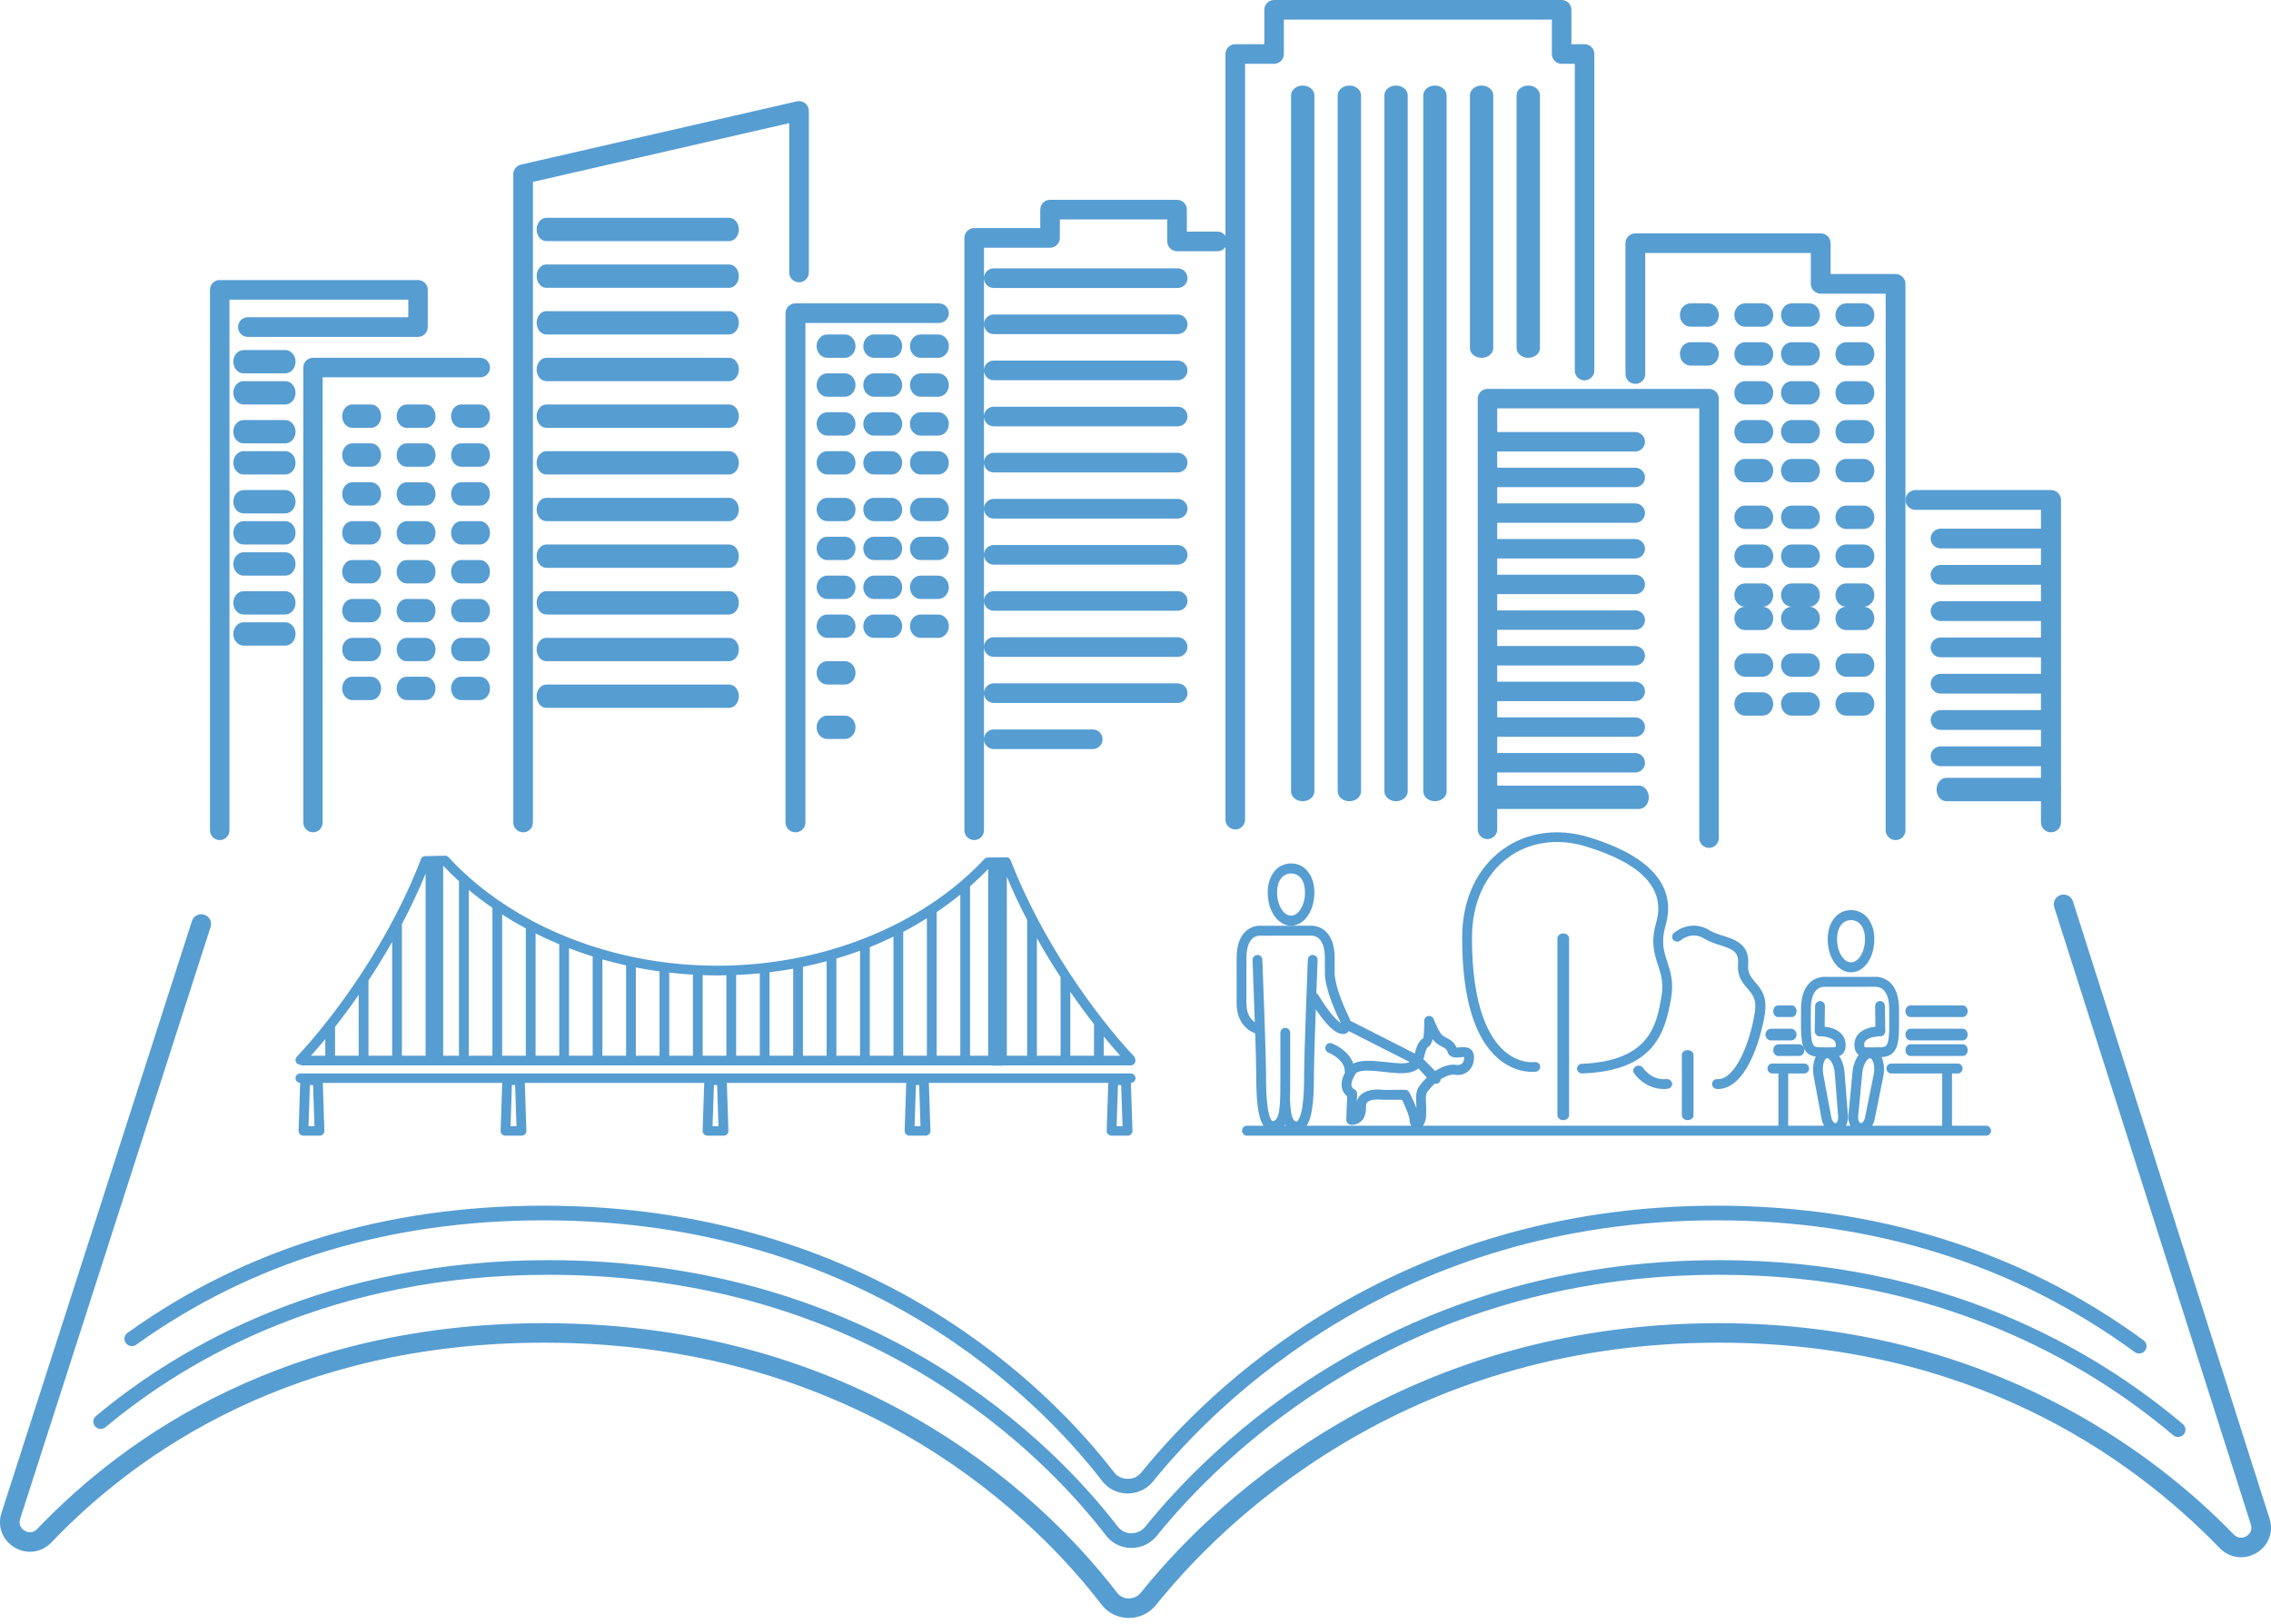 <?xml version="1.0" encoding="UTF-8"?> <svg xmlns="http://www.w3.org/2000/svg" xmlns:xlink="http://www.w3.org/1999/xlink" width="172px" height="123px" viewBox="0 0 172 123"><!-- Generator: Sketch 56.3 (81716) - https://sketch.com --><title>Group 281 Copy</title><desc>Created with Sketch.</desc><g id="Design-Design-Canmp" stroke="none" stroke-width="1" fill="none" fill-rule="evenodd"><g id="TOP3-Copy-2" transform="translate(-276, -1417)" fill="#569DD2"><g id="Group-281-Copy" transform="translate(276, 1417)"><path d="M85.494,122.557 C85.483,122.557 85.473,122.557 85.463,122.557 C84.652,122.547 83.908,122.176 83.419,121.536 C78.855,115.574 65.604,101.705 41.218,101.705 C22.313,101.705 10.487,109.932 3.894,116.834 C3.151,117.609 2.033,117.764 1.111,117.22 C0.186,116.674 -0.215,115.622 0.113,114.6 L14.538,69.763 C14.663,69.376 15.08,69.162 15.471,69.285 C15.861,69.409 16.076,69.825 15.951,70.213 L1.526,115.05 C1.388,115.482 1.612,115.798 1.868,115.949 C1.992,116.023 2.426,116.227 2.817,115.817 C9.61,108.705 21.787,100.228 41.218,100.228 C66.268,100.228 79.902,114.504 84.601,120.642 C84.811,120.915 85.131,121.076 85.479,121.08 C85.883,121.067 86.176,120.923 86.402,120.643 C91.329,114.505 105.454,100.228 130.153,100.228 C150.622,100.228 163.385,110.252 169.172,116.228 C169.49,116.559 169.88,116.514 170.139,116.362 C170.26,116.289 170.645,116.012 170.474,115.475 L155.585,68.721 C155.461,68.332 155.678,67.918 156.068,67.795 C156.458,67.671 156.876,67.887 157,68.275 L171.889,115.028 C172.212,116.043 171.814,117.088 170.899,117.631 C169.972,118.179 168.849,118.026 168.103,117.253 C161.234,110.16 149.074,101.705 130.153,101.705 C106.098,101.705 92.355,115.593 87.562,121.564 C87.055,122.196 86.302,122.557 85.494,122.557" id="Fill-1"></path><path d="M84.57,85.308 L84.673,82.19 L84.915,82.19 L85.018,85.308 L84.57,85.308 Z M69.269,85.308 L69.373,82.19 L69.615,82.19 L69.717,85.308 L69.269,85.308 Z M53.968,85.308 L54.072,82.19 L54.315,82.19 L54.417,85.308 L53.968,85.308 Z M38.667,85.308 L38.771,82.19 L39.014,82.19 L39.116,85.308 L38.667,85.308 Z M23.367,85.308 L23.47,82.19 L23.713,82.19 L23.816,85.308 L23.367,85.308 Z M85.63,81.312 L22.754,81.312 C22.549,81.312 22.384,81.472 22.384,81.67 C22.384,81.862 22.539,82.016 22.735,82.025 L22.614,85.655 C22.612,85.752 22.649,85.847 22.718,85.916 C22.787,85.986 22.884,86.025 22.985,86.025 L24.197,86.025 C24.298,86.025 24.393,85.986 24.464,85.916 C24.533,85.847 24.571,85.752 24.568,85.655 L24.448,82.029 L38.036,82.029 L37.915,85.655 C37.912,85.752 37.95,85.847 38.019,85.916 C38.088,85.986 38.185,86.025 38.285,86.025 L39.498,86.025 C39.599,86.025 39.694,85.986 39.765,85.916 C39.834,85.847 39.871,85.752 39.868,85.655 L39.749,82.029 L53.337,82.029 L53.215,85.655 C53.213,85.752 53.251,85.847 53.32,85.916 C53.389,85.986 53.486,86.025 53.585,86.025 L54.799,86.025 C54.9,86.025 54.995,85.986 55.066,85.916 C55.135,85.847 55.172,85.752 55.169,85.655 L55.05,82.029 L68.637,82.029 L68.516,85.655 C68.513,85.752 68.552,85.847 68.621,85.916 C68.69,85.986 68.787,86.025 68.886,86.025 L70.1,86.025 C70.2,86.025 70.296,85.986 70.366,85.916 C70.436,85.847 70.473,85.752 70.47,85.655 L70.35,82.029 L83.937,82.029 L83.817,85.655 C83.814,85.752 83.852,85.847 83.922,85.916 C83.991,85.986 84.087,86.025 84.187,86.025 L85.401,86.025 C85.501,86.025 85.597,85.986 85.666,85.916 C85.736,85.847 85.774,85.752 85.771,85.655 L85.651,82.025 C85.845,82.015 86,81.862 86,81.67 C86,81.472 85.834,81.312 85.63,81.312 L85.63,81.312 Z" id="Fill-3"></path><path d="M24.638,78.702 L24.638,79.967 L23.551,79.967 C23.903,79.575 24.267,79.151 24.638,78.702 L24.638,78.702 Z M27.168,79.967 L25.376,79.967 L25.376,77.786 C25.967,77.035 26.569,76.221 27.168,75.357 L27.168,79.967 Z M29.701,79.967 L27.907,79.967 L27.907,74.269 C28.518,73.34 29.122,72.36 29.701,71.344 L29.701,79.967 Z M32.234,66.179 L32.234,79.967 L30.439,79.967 L30.439,70 C31.09,68.768 31.694,67.489 32.234,66.179 L32.234,66.179 Z M34.762,66.749 L34.762,79.967 L33.566,79.967 L33.566,65.573 C33.946,65.979 34.349,66.368 34.762,66.749 L34.762,66.749 Z M37.294,79.967 L35.501,79.967 L35.501,67.409 C36.07,67.889 36.673,68.339 37.294,68.77 L37.294,79.967 Z M39.825,79.967 L38.032,79.967 L38.032,69.266 C38.611,69.64 39.21,69.994 39.825,70.325 L39.825,79.967 Z M42.356,79.967 L40.564,79.967 L40.564,70.706 C41.148,71 41.745,71.274 42.356,71.529 L42.356,79.967 Z M44.887,79.967 L43.095,79.967 L43.095,71.823 C43.683,72.05 44.28,72.256 44.887,72.448 L44.887,79.967 Z M47.419,79.967 L45.625,79.967 L45.625,72.673 C46.215,72.842 46.814,72.989 47.419,73.124 L47.419,79.967 Z M49.951,79.967 L48.158,79.967 L48.158,73.283 C48.749,73.399 49.348,73.5 49.951,73.584 L49.951,79.967 Z M52.481,79.967 L50.689,79.967 L50.689,73.671 C51.283,73.74 51.88,73.794 52.481,73.828 L52.481,79.967 Z M55.013,73.871 L55.013,79.967 L53.219,79.967 L53.219,73.861 C53.589,73.874 53.957,73.887 54.328,73.887 C54.558,73.887 54.785,73.876 55.013,73.871 L55.013,73.871 Z M57.545,79.967 L55.752,79.967 L55.752,73.854 C56.354,73.829 56.951,73.786 57.545,73.728 L57.545,79.967 Z M60.075,79.967 L58.283,79.967 L58.283,73.643 C58.886,73.57 59.485,73.485 60.075,73.379 L60.075,79.967 Z M62.606,79.967 L60.813,79.967 L60.813,73.235 C61.419,73.111 62.018,72.97 62.606,72.813 L62.606,79.967 Z M65.138,79.967 L63.345,79.967 L63.345,72.61 C63.954,72.431 64.549,72.23 65.138,72.015 L65.138,79.967 Z M67.669,79.967 L65.876,79.967 L65.876,71.743 C66.489,71.5 67.082,71.23 67.669,70.948 L67.669,79.967 Z M70.2,79.967 L68.408,79.967 L68.408,70.588 C69.024,70.268 69.619,69.92 70.2,69.558 L70.2,79.967 Z M72.732,79.967 L70.939,79.967 L70.939,69.088 C71.56,68.671 72.157,68.226 72.732,67.76 L72.732,79.967 Z M74.842,65.83 L74.842,79.967 L73.47,79.967 L73.47,67.133 C73.945,66.715 74.406,66.283 74.842,65.83 L74.842,65.83 Z M77.799,69.701 C77.799,69.711 77.794,69.72 77.794,69.732 L77.794,79.967 L76.254,79.967 L76.254,66.41 C76.724,67.534 77.246,68.634 77.799,69.701 L77.799,69.701 Z M80.326,79.967 L78.532,79.967 L78.532,71.06 C79.109,72.09 79.712,73.08 80.326,74.021 L80.326,79.967 Z M82.857,79.967 L81.064,79.967 L81.064,75.128 C81.663,76 82.265,76.82 82.857,77.581 L82.857,79.967 Z M83.596,79.967 L83.596,78.511 C84.022,79.032 84.438,79.519 84.841,79.967 L83.596,79.967 Z M22.902,80.702 L75.112,80.702 C75.144,80.711 75.176,80.722 75.211,80.722 L75.884,80.722 C75.92,80.722 75.951,80.711 75.984,80.702 L85.631,80.702 C85.835,80.702 86,80.537 86,80.334 C86,80.332 85.999,80.331 85.999,80.329 C85.998,80.291 85.989,80.255 85.977,80.221 C85.973,80.204 85.966,80.19 85.96,80.174 C85.944,80.13 85.946,80.08 85.91,80.043 C85.159,79.242 84.338,78.283 83.493,77.2 C83.49,77.196 83.487,77.193 83.486,77.19 C82.682,76.158 81.856,75.014 81.046,73.78 C81.003,73.715 80.962,73.649 80.92,73.584 C79.282,71.065 77.719,68.192 76.545,65.174 C76.489,65.03 76.375,64.916 76.196,64.939 L76.115,64.94 L74.96,64.954 L74.817,64.956 C74.716,64.957 74.62,64.999 74.551,65.073 C69.821,70.132 62.261,73.151 54.328,73.151 C49.362,73.151 44.556,71.971 40.493,69.852 C40.391,69.799 40.291,69.744 40.19,69.69 C37.817,68.412 35.703,66.814 33.977,64.934 C33.906,64.856 33.784,64.806 33.695,64.815 L33.338,64.823 L32.426,64.847 L32.194,64.853 C32.011,64.858 31.872,64.995 31.847,65.174 C30.03,69.854 27.274,74.186 24.756,77.382 C24.743,77.397 24.732,77.413 24.719,77.429 C23.938,78.417 23.181,79.299 22.483,80.043 C22.344,80.192 22.352,80.424 22.5,80.563 C22.561,80.619 22.637,80.633 22.712,80.642 C22.769,80.676 22.831,80.702 22.902,80.702 L22.902,80.702 Z" id="Fill-5"></path><path d="M124.136,61.278 L113.247,61.278 C112.839,61.278 112.507,60.882 112.507,60.395 C112.507,59.907 112.839,59.511 113.247,59.511 L124.136,59.511 C124.545,59.511 124.877,59.907 124.877,60.395 C124.877,60.882 124.545,61.278 124.136,61.278" id="Fill-7"></path><path d="M155.359,60.689 L147.408,60.689 C147.001,60.689 146.671,60.293 146.671,59.805 C146.671,59.317 147.001,58.922 147.408,58.922 L155.359,58.922 C155.766,58.922 156.096,59.317 156.096,59.805 C156.096,60.293 155.766,60.689 155.359,60.689" id="Fill-9"></path><path d="M30.923,24.03 L18.768,24.03 C18.361,24.03 18.031,24.364 18.031,24.775 C18.031,25.186 18.361,25.519 18.768,25.519 L31.66,25.519 C32.067,25.519 32.397,25.186 32.397,24.775 L32.397,21.956 C32.397,21.545 32.067,21.212 31.66,21.212 L16.641,21.212 C16.234,21.212 15.904,21.545 15.904,21.956 L15.904,62.891 C15.904,63.302 16.234,63.635 16.641,63.635 C17.048,63.635 17.379,63.302 17.379,62.891 L17.379,22.701 L30.923,22.701 L30.923,24.03 Z" id="Fill-11"></path><path d="M36.377,27.104 L23.705,27.104 C23.301,27.104 22.973,27.435 22.973,27.842 L22.973,62.308 C22.973,62.715 23.301,63.046 23.705,63.046 C24.11,63.046 24.437,62.715 24.437,62.308 L24.437,28.58 L36.377,28.58 C36.782,28.58 37.11,28.25 37.11,27.842 C37.11,27.435 36.782,27.104 36.377,27.104" id="Fill-13"></path><path d="M59.774,20.645 C59.774,21.052 60.107,21.383 60.517,21.383 C60.927,21.383 61.26,21.052 61.26,20.645 L61.26,8.398 C61.26,8.173 61.157,7.96 60.98,7.82 C60.802,7.68 60.568,7.628 60.35,7.678 L39.452,12.47 C39.116,12.548 38.877,12.847 38.877,13.19 L38.877,62.308 C38.877,62.715 39.21,63.046 39.62,63.046 C40.03,63.046 40.363,62.715 40.363,62.308 L40.363,13.778 L59.774,9.327 L59.774,20.645 Z" id="Fill-15"></path><path d="M71.11,22.979 L60.246,22.979 C59.831,22.979 59.493,23.312 59.493,23.723 L59.493,62.303 C59.493,62.713 59.831,63.046 60.246,63.046 C60.662,63.046 61,62.713 61,62.303 L61,24.466 L71.11,24.466 C71.526,24.466 71.863,24.133 71.863,23.723 C71.863,23.312 71.526,22.979 71.11,22.979" id="Fill-17"></path><path d="M117.534,4.091 C117.534,4.501 117.866,4.834 118.275,4.834 L119.271,4.834 L119.271,28.067 C119.271,28.477 119.603,28.81 120.012,28.81 C120.421,28.81 120.753,28.477 120.753,28.067 L120.753,4.091 C120.753,3.681 120.421,3.348 120.012,3.348 L119.016,3.348 L119.016,0.743 C119.016,0.333 118.684,0 118.275,0 L96.497,0 C96.087,0 95.755,0.333 95.755,0.743 L95.755,3.348 L93.556,3.348 C93.147,3.348 92.815,3.681 92.815,4.091 L92.815,17.868 C92.682,17.678 92.471,17.546 92.221,17.546 L89.889,17.546 L89.889,15.878 C89.889,15.468 89.557,15.135 89.147,15.135 L79.528,15.135 C79.119,15.135 78.787,15.468 78.787,15.878 L78.787,17.278 L73.782,17.278 C73.373,17.278 73.041,17.611 73.041,18.021 L73.041,62.892 C73.041,63.302 73.373,63.635 73.782,63.635 C74.192,63.635 74.524,63.302 74.524,62.892 L74.524,56.022 C74.537,56.42 74.86,56.741 75.261,56.741 L82.764,56.741 C83.173,56.741 83.505,56.408 83.505,55.998 C83.505,55.587 83.173,55.254 82.764,55.254 L75.261,55.254 C74.86,55.254 74.537,55.575 74.524,55.974 L74.524,52.529 C74.537,52.927 74.86,53.248 75.261,53.248 L89.197,53.248 C89.606,53.248 89.938,52.915 89.938,52.505 C89.938,52.095 89.606,51.762 89.197,51.762 L75.261,51.762 C74.86,51.762 74.537,52.083 74.524,52.481 L74.524,49.036 C74.537,49.435 74.86,49.756 75.261,49.756 L89.197,49.756 C89.606,49.756 89.938,49.423 89.938,49.013 C89.938,48.603 89.606,48.27 89.197,48.27 L75.261,48.27 C74.86,48.27 74.537,48.591 74.524,48.989 L74.524,45.543 C74.537,45.942 74.86,46.262 75.261,46.262 L89.197,46.262 C89.606,46.262 89.938,45.929 89.938,45.519 C89.938,45.109 89.606,44.776 89.197,44.776 L75.261,44.776 C74.86,44.776 74.537,45.097 74.524,45.496 L74.524,42.052 C74.537,42.45 74.86,42.771 75.261,42.771 L89.197,42.771 C89.606,42.771 89.938,42.438 89.938,42.028 C89.938,41.617 89.606,41.285 89.197,41.285 L75.261,41.285 C74.86,41.285 74.537,41.605 74.524,42.003 L74.524,38.559 C74.537,38.957 74.86,39.278 75.261,39.278 L89.197,39.278 C89.606,39.278 89.938,38.945 89.938,38.534 C89.938,38.124 89.606,37.791 89.197,37.791 L75.261,37.791 C74.86,37.791 74.537,38.112 74.524,38.511 L74.524,35.066 C74.537,35.464 74.86,35.785 75.261,35.785 L89.197,35.785 C89.606,35.785 89.938,35.452 89.938,35.042 C89.938,34.632 89.606,34.299 89.197,34.299 L75.261,34.299 C74.86,34.299 74.537,34.619 74.524,35.017 L74.524,31.573 C74.537,31.972 74.86,32.293 75.261,32.293 L89.197,32.293 C89.606,32.293 89.938,31.96 89.938,31.55 C89.938,31.139 89.606,30.807 89.197,30.807 L75.261,30.807 C74.86,30.807 74.537,31.128 74.524,31.526 L74.524,28.08 C74.537,28.479 74.86,28.799 75.261,28.799 L89.197,28.799 C89.606,28.799 89.938,28.467 89.938,28.056 C89.938,27.646 89.606,27.313 89.197,27.313 L75.261,27.313 C74.86,27.313 74.537,27.634 74.524,28.033 L74.524,24.588 C74.537,24.986 74.86,25.307 75.261,25.307 L89.197,25.307 C89.606,25.307 89.938,24.974 89.938,24.564 C89.938,24.154 89.606,23.821 89.197,23.821 L75.261,23.821 C74.86,23.821 74.537,24.142 74.524,24.54 L74.524,21.096 C74.537,21.493 74.86,21.814 75.261,21.814 L89.197,21.814 C89.606,21.814 89.938,21.482 89.938,21.071 C89.938,20.661 89.606,20.328 89.197,20.328 L75.261,20.328 C74.86,20.328 74.537,20.649 74.524,21.048 L74.524,18.764 L79.528,18.764 C79.937,18.764 80.27,18.431 80.27,18.021 L80.27,16.621 L88.406,16.621 L88.406,18.289 C88.406,18.7 88.738,19.032 89.147,19.032 L92.221,19.032 C92.471,19.032 92.682,18.9 92.815,18.709 L92.815,62.088 C92.815,62.498 93.147,62.831 93.556,62.831 C93.965,62.831 94.298,62.498 94.298,62.088 L94.298,4.834 L96.497,4.834 C96.906,4.834 97.238,4.501 97.238,4.091 L97.238,1.486 L117.534,1.486 L117.534,4.091 Z" id="Fill-19"></path><path d="M129.439,29.461 L112.657,29.461 C112.249,29.461 111.918,29.79 111.918,30.197 L111.918,62.825 C111.918,63.232 112.249,63.561 112.657,63.561 C113.065,63.561 113.396,63.232 113.396,62.825 L113.396,58.513 L123.848,58.513 C124.256,58.513 124.587,58.184 124.587,57.778 C124.587,57.371 124.256,57.042 123.848,57.042 L113.396,57.042 L113.396,55.811 L123.848,55.811 C124.256,55.811 124.587,55.482 124.587,55.076 C124.587,54.669 124.256,54.34 123.848,54.34 L113.396,54.34 L113.396,53.109 L123.848,53.109 C124.256,53.109 124.587,52.781 124.587,52.374 C124.587,51.967 124.256,51.638 123.848,51.638 L113.396,51.638 L113.396,50.408 L123.848,50.408 C124.256,50.408 124.587,50.079 124.587,49.673 C124.587,49.266 124.256,48.937 123.848,48.937 L113.396,48.937 L113.396,47.707 L123.848,47.707 C124.256,47.707 124.587,47.378 124.587,46.972 C124.587,46.565 124.256,46.236 123.848,46.236 L113.396,46.236 L113.396,45.005 L123.848,45.005 C124.256,45.005 124.587,44.676 124.587,44.27 C124.587,43.863 124.256,43.534 123.848,43.534 L113.396,43.534 L113.396,42.303 L123.848,42.303 C124.256,42.303 124.587,41.974 124.587,41.568 C124.587,41.161 124.256,40.832 123.848,40.832 L113.396,40.832 L113.396,39.603 L123.848,39.603 C124.256,39.603 124.587,39.273 124.587,38.867 C124.587,38.46 124.256,38.131 123.848,38.131 L113.396,38.131 L113.396,36.901 L123.848,36.901 C124.256,36.901 124.587,36.572 124.587,36.165 C124.587,35.759 124.256,35.429 123.848,35.429 L113.396,35.429 L113.396,34.2 L123.848,34.2 C124.256,34.2 124.587,33.87 124.587,33.464 C124.587,33.058 124.256,32.728 123.848,32.728 L113.396,32.728 L113.396,30.932 L128.7,30.932 L128.7,63.489 C128.7,63.895 129.031,64.224 129.439,64.224 C129.847,64.224 130.178,63.895 130.178,63.489 L130.178,30.197 C130.178,29.79 129.847,29.461 129.439,29.461" id="Fill-21"></path><path d="M143.566,20.757 L138.646,20.757 L138.646,18.42 C138.646,18.009 138.31,17.676 137.897,17.676 L123.858,17.676 C123.445,17.676 123.11,18.009 123.11,18.42 L123.11,28.332 C123.11,28.742 123.445,29.075 123.858,29.075 C124.272,29.075 124.607,28.742 124.607,28.332 L124.607,19.163 L137.148,19.163 L137.148,21.5 C137.148,21.91 137.484,22.243 137.897,22.243 L142.817,22.243 L142.817,62.892 C142.817,63.302 143.153,63.635 143.566,63.635 C143.98,63.635 144.315,63.302 144.315,62.892 L144.315,21.5 C144.315,21.09 143.98,20.757 143.566,20.757" id="Fill-23"></path><path d="M155.337,37.121 L145.074,37.121 C144.655,37.121 144.315,37.456 144.315,37.869 C144.315,38.283 144.655,38.618 145.074,38.618 L154.578,38.618 L154.578,40.046 L146.982,40.046 C146.563,40.046 146.223,40.381 146.223,40.794 C146.223,41.208 146.563,41.543 146.982,41.543 L154.578,41.543 L154.578,42.794 L146.982,42.794 C146.563,42.794 146.223,43.129 146.223,43.543 C146.223,43.956 146.563,44.291 146.982,44.291 L154.578,44.291 L154.578,45.543 L146.982,45.543 C146.563,45.543 146.223,45.878 146.223,46.292 C146.223,46.705 146.563,47.041 146.982,47.041 L154.578,47.041 L154.578,48.291 L146.982,48.291 C146.563,48.291 146.223,48.627 146.223,49.04 C146.223,49.453 146.563,49.789 146.982,49.789 L154.578,49.789 L154.578,51.041 L146.982,51.041 C146.563,51.041 146.223,51.376 146.223,51.789 C146.223,52.203 146.563,52.538 146.982,52.538 L154.578,52.538 L154.578,53.789 L146.982,53.789 C146.563,53.789 146.223,54.124 146.223,54.538 C146.223,54.951 146.563,55.286 146.982,55.286 L154.578,55.286 L154.578,56.538 L146.982,56.538 C146.563,56.538 146.223,56.874 146.223,57.287 C146.223,57.7 146.563,58.036 146.982,58.036 L154.578,58.036 L154.578,62.297 C154.578,62.711 154.918,63.046 155.337,63.046 C155.756,63.046 156.096,62.711 156.096,62.297 L156.096,37.869 C156.096,37.456 155.756,37.121 155.337,37.121" id="Fill-25"></path><path d="M21.605,26.515 L18.45,26.515 C18.02,26.515 17.671,26.911 17.671,27.399 C17.671,27.886 18.02,28.282 18.45,28.282 L21.605,28.282 C22.035,28.282 22.384,27.886 22.384,27.399 C22.384,26.911 22.035,26.515 21.605,26.515" id="Fill-27"></path><path d="M21.605,28.872 L18.45,28.872 C18.02,28.872 17.671,29.267 17.671,29.755 C17.671,30.243 18.02,30.639 18.45,30.639 L21.605,30.639 C22.035,30.639 22.384,30.243 22.384,29.755 C22.384,29.267 22.035,28.872 21.605,28.872" id="Fill-29"></path><path d="M21.605,31.818 L18.45,31.818 C18.02,31.818 17.671,32.214 17.671,32.701 C17.671,33.189 18.02,33.585 18.45,33.585 L21.605,33.585 C22.035,33.585 22.384,33.189 22.384,32.701 C22.384,32.214 22.035,31.818 21.605,31.818" id="Fill-31"></path><path d="M21.605,34.174 L18.45,34.174 C18.02,34.174 17.671,34.57 17.671,35.058 C17.671,35.546 18.02,35.942 18.45,35.942 L21.605,35.942 C22.035,35.942 22.384,35.546 22.384,35.058 C22.384,34.57 22.035,34.174 21.605,34.174" id="Fill-33"></path><path d="M21.605,37.121 L18.45,37.121 C18.02,37.121 17.671,37.517 17.671,38.004 C17.671,38.492 18.02,38.888 18.45,38.888 L21.605,38.888 C22.035,38.888 22.384,38.492 22.384,38.004 C22.384,37.517 22.035,37.121 21.605,37.121" id="Fill-35"></path><path d="M21.605,39.477 L18.45,39.477 C18.02,39.477 17.671,39.873 17.671,40.361 C17.671,40.849 18.02,41.245 18.45,41.245 L21.605,41.245 C22.035,41.245 22.384,40.849 22.384,40.361 C22.384,39.873 22.035,39.477 21.605,39.477" id="Fill-37"></path><path d="M21.605,41.834 L18.45,41.834 C18.02,41.834 17.671,42.23 17.671,42.718 C17.671,43.206 18.02,43.602 18.45,43.602 L21.605,43.602 C22.035,43.602 22.384,43.206 22.384,42.718 C22.384,42.23 22.035,41.834 21.605,41.834" id="Fill-39"></path><path d="M21.605,44.78 L18.45,44.78 C18.02,44.78 17.671,45.176 17.671,45.664 C17.671,46.152 18.02,46.548 18.45,46.548 L21.605,46.548 C22.035,46.548 22.384,46.152 22.384,45.664 C22.384,45.176 22.035,44.78 21.605,44.78" id="Fill-41"></path><path d="M21.605,47.137 L18.45,47.137 C18.02,47.137 17.671,47.533 17.671,48.021 C17.671,48.509 18.02,48.905 18.45,48.905 L21.605,48.905 C22.035,48.905 22.384,48.509 22.384,48.021 C22.384,47.533 22.035,47.137 21.605,47.137" id="Fill-43"></path><path d="M28.108,30.639 L26.673,30.639 C26.256,30.639 25.918,31.035 25.918,31.523 C25.918,32.011 26.256,32.407 26.673,32.407 L28.108,32.407 C28.525,32.407 28.863,32.011 28.863,31.523 C28.863,31.035 28.525,30.639 28.108,30.639" id="Fill-45"></path><path d="M32.231,30.639 L30.796,30.639 C30.379,30.639 30.041,31.035 30.041,31.523 C30.041,32.011 30.379,32.407 30.796,32.407 L32.231,32.407 C32.648,32.407 32.986,32.011 32.986,31.523 C32.986,31.035 32.648,30.639 32.231,30.639" id="Fill-47"></path><path d="M36.354,30.639 L34.92,30.639 C34.503,30.639 34.164,31.035 34.164,31.523 C34.164,32.011 34.503,32.407 34.92,32.407 L36.354,32.407 C36.771,32.407 37.11,32.011 37.11,31.523 C37.11,31.035 36.771,30.639 36.354,30.639" id="Fill-49"></path><path d="M28.108,33.585 L26.673,33.585 C26.256,33.585 25.918,33.981 25.918,34.469 C25.918,34.957 26.256,35.353 26.673,35.353 L28.108,35.353 C28.525,35.353 28.863,34.957 28.863,34.469 C28.863,33.981 28.525,33.585 28.108,33.585" id="Fill-51"></path><path d="M32.231,33.585 L30.796,33.585 C30.379,33.585 30.041,33.981 30.041,34.469 C30.041,34.957 30.379,35.353 30.796,35.353 L32.231,35.353 C32.648,35.353 32.986,34.957 32.986,34.469 C32.986,33.981 32.648,33.585 32.231,33.585" id="Fill-53"></path><path d="M36.354,33.585 L34.92,33.585 C34.503,33.585 34.164,33.981 34.164,34.469 C34.164,34.957 34.503,35.353 34.92,35.353 L36.354,35.353 C36.771,35.353 37.11,34.957 37.11,34.469 C37.11,33.981 36.771,33.585 36.354,33.585" id="Fill-55"></path><path d="M28.108,36.531 L26.673,36.531 C26.256,36.531 25.918,36.927 25.918,37.415 C25.918,37.903 26.256,38.299 26.673,38.299 L28.108,38.299 C28.525,38.299 28.863,37.903 28.863,37.415 C28.863,36.927 28.525,36.531 28.108,36.531" id="Fill-57"></path><path d="M32.231,36.531 L30.796,36.531 C30.379,36.531 30.041,36.927 30.041,37.415 C30.041,37.903 30.379,38.299 30.796,38.299 L32.231,38.299 C32.648,38.299 32.986,37.903 32.986,37.415 C32.986,36.927 32.648,36.531 32.231,36.531" id="Fill-59"></path><path d="M36.354,36.531 L34.92,36.531 C34.503,36.531 34.164,36.927 34.164,37.415 C34.164,37.903 34.503,38.299 34.92,38.299 L36.354,38.299 C36.771,38.299 37.11,37.903 37.11,37.415 C37.11,36.927 36.771,36.531 36.354,36.531" id="Fill-61"></path><path d="M28.108,39.477 L26.673,39.477 C26.256,39.477 25.918,39.873 25.918,40.361 C25.918,40.849 26.256,41.245 26.673,41.245 L28.108,41.245 C28.525,41.245 28.863,40.849 28.863,40.361 C28.863,39.873 28.525,39.477 28.108,39.477" id="Fill-63"></path><path d="M32.231,39.477 L30.796,39.477 C30.379,39.477 30.041,39.873 30.041,40.361 C30.041,40.849 30.379,41.245 30.796,41.245 L32.231,41.245 C32.648,41.245 32.986,40.849 32.986,40.361 C32.986,39.873 32.648,39.477 32.231,39.477" id="Fill-65"></path><path d="M36.354,39.477 L34.92,39.477 C34.503,39.477 34.164,39.873 34.164,40.361 C34.164,40.849 34.503,41.245 34.92,41.245 L36.354,41.245 C36.771,41.245 37.11,40.849 37.11,40.361 C37.11,39.873 36.771,39.477 36.354,39.477" id="Fill-67"></path><path d="M28.108,42.423 L26.673,42.423 C26.256,42.423 25.918,42.819 25.918,43.307 C25.918,43.795 26.256,44.191 26.673,44.191 L28.108,44.191 C28.525,44.191 28.863,43.795 28.863,43.307 C28.863,42.819 28.525,42.423 28.108,42.423" id="Fill-69"></path><path d="M32.231,42.423 L30.796,42.423 C30.379,42.423 30.041,42.819 30.041,43.307 C30.041,43.795 30.379,44.191 30.796,44.191 L32.231,44.191 C32.648,44.191 32.986,43.795 32.986,43.307 C32.986,42.819 32.648,42.423 32.231,42.423" id="Fill-71"></path><path d="M36.354,42.423 L34.92,42.423 C34.503,42.423 34.164,42.819 34.164,43.307 C34.164,43.795 34.503,44.191 34.92,44.191 L36.354,44.191 C36.771,44.191 37.11,43.795 37.11,43.307 C37.11,42.819 36.771,42.423 36.354,42.423" id="Fill-73"></path><path d="M28.108,45.37 L26.673,45.37 C26.256,45.37 25.918,45.766 25.918,46.253 C25.918,46.741 26.256,47.137 26.673,47.137 L28.108,47.137 C28.525,47.137 28.863,46.741 28.863,46.253 C28.863,45.766 28.525,45.37 28.108,45.37" id="Fill-75"></path><path d="M32.231,45.37 L30.796,45.37 C30.379,45.37 30.041,45.766 30.041,46.253 C30.041,46.741 30.379,47.137 30.796,47.137 L32.231,47.137 C32.648,47.137 32.986,46.741 32.986,46.253 C32.986,45.766 32.648,45.37 32.231,45.37" id="Fill-77"></path><path d="M36.354,45.37 L34.92,45.37 C34.503,45.37 34.164,45.766 34.164,46.253 C34.164,46.741 34.503,47.137 34.92,47.137 L36.354,47.137 C36.771,47.137 37.11,46.741 37.11,46.253 C37.11,45.766 36.771,45.37 36.354,45.37" id="Fill-79"></path><path d="M28.108,48.316 L26.673,48.316 C26.256,48.316 25.918,48.712 25.918,49.199 C25.918,49.687 26.256,50.083 26.673,50.083 L28.108,50.083 C28.525,50.083 28.863,49.687 28.863,49.199 C28.863,48.712 28.525,48.316 28.108,48.316" id="Fill-81"></path><path d="M32.231,48.316 L30.796,48.316 C30.379,48.316 30.041,48.712 30.041,49.199 C30.041,49.687 30.379,50.083 30.796,50.083 L32.231,50.083 C32.648,50.083 32.986,49.687 32.986,49.199 C32.986,48.712 32.648,48.316 32.231,48.316" id="Fill-83"></path><path d="M36.354,48.316 L34.92,48.316 C34.503,48.316 34.164,48.712 34.164,49.199 C34.164,49.687 34.503,50.083 34.92,50.083 L36.354,50.083 C36.771,50.083 37.11,49.687 37.11,49.199 C37.11,48.712 36.771,48.316 36.354,48.316" id="Fill-85"></path><path d="M28.108,51.262 L26.673,51.262 C26.256,51.262 25.918,51.658 25.918,52.146 C25.918,52.633 26.256,53.029 26.673,53.029 L28.108,53.029 C28.525,53.029 28.863,52.633 28.863,52.146 C28.863,51.658 28.525,51.262 28.108,51.262" id="Fill-87"></path><path d="M32.231,51.262 L30.796,51.262 C30.379,51.262 30.041,51.658 30.041,52.146 C30.041,52.633 30.379,53.029 30.796,53.029 L32.231,53.029 C32.648,53.029 32.986,52.633 32.986,52.146 C32.986,51.658 32.648,51.262 32.231,51.262" id="Fill-89"></path><path d="M36.354,51.262 L34.92,51.262 C34.503,51.262 34.164,51.658 34.164,52.146 C34.164,52.633 34.503,53.029 34.92,53.029 L36.354,53.029 C36.771,53.029 37.11,52.633 37.11,52.146 C37.11,51.658 36.771,51.262 36.354,51.262" id="Fill-91"></path><path d="M63.989,25.336 L62.655,25.336 C62.21,25.336 61.849,25.732 61.849,26.22 C61.849,26.708 62.21,27.104 62.655,27.104 L63.989,27.104 C64.433,27.104 64.795,26.708 64.795,26.22 C64.795,25.732 64.433,25.336 63.989,25.336" id="Fill-93"></path><path d="M67.523,25.336 L66.189,25.336 C65.745,25.336 65.384,25.732 65.384,26.22 C65.384,26.708 65.745,27.104 66.189,27.104 L67.523,27.104 C67.968,27.104 68.329,26.708 68.329,26.22 C68.329,25.732 67.968,25.336 67.523,25.336" id="Fill-95"></path><path d="M71.057,25.336 L69.724,25.336 C69.279,25.336 68.918,25.732 68.918,26.22 C68.918,26.708 69.279,27.104 69.724,27.104 L71.057,27.104 C71.502,27.104 71.863,26.708 71.863,26.22 C71.863,25.732 71.502,25.336 71.057,25.336" id="Fill-97"></path><path d="M63.989,28.282 L62.655,28.282 C62.21,28.282 61.849,28.678 61.849,29.166 C61.849,29.654 62.21,30.05 62.655,30.05 L63.989,30.05 C64.433,30.05 64.795,29.654 64.795,29.166 C64.795,28.678 64.433,28.282 63.989,28.282" id="Fill-99"></path><path d="M67.523,28.282 L66.189,28.282 C65.745,28.282 65.384,28.678 65.384,29.166 C65.384,29.654 65.745,30.05 66.189,30.05 L67.523,30.05 C67.968,30.05 68.329,29.654 68.329,29.166 C68.329,28.678 67.968,28.282 67.523,28.282" id="Fill-101"></path><path d="M71.057,28.282 L69.724,28.282 C69.279,28.282 68.918,28.678 68.918,29.166 C68.918,29.654 69.279,30.05 69.724,30.05 L71.057,30.05 C71.502,30.05 71.863,29.654 71.863,29.166 C71.863,28.678 71.502,28.282 71.057,28.282" id="Fill-103"></path><path d="M63.989,31.228 L62.655,31.228 C62.21,31.228 61.849,31.624 61.849,32.112 C61.849,32.6 62.21,32.996 62.655,32.996 L63.989,32.996 C64.433,32.996 64.795,32.6 64.795,32.112 C64.795,31.624 64.433,31.228 63.989,31.228" id="Fill-105"></path><path d="M67.523,31.228 L66.189,31.228 C65.745,31.228 65.384,31.624 65.384,32.112 C65.384,32.6 65.745,32.996 66.189,32.996 L67.523,32.996 C67.968,32.996 68.329,32.6 68.329,32.112 C68.329,31.624 67.968,31.228 67.523,31.228" id="Fill-107"></path><path d="M71.057,31.228 L69.724,31.228 C69.279,31.228 68.918,31.624 68.918,32.112 C68.918,32.6 69.279,32.996 69.724,32.996 L71.057,32.996 C71.502,32.996 71.863,32.6 71.863,32.112 C71.863,31.624 71.502,31.228 71.057,31.228" id="Fill-109"></path><path d="M63.989,34.174 L62.655,34.174 C62.21,34.174 61.849,34.57 61.849,35.058 C61.849,35.546 62.21,35.942 62.655,35.942 L63.989,35.942 C64.433,35.942 64.795,35.546 64.795,35.058 C64.795,34.57 64.433,34.174 63.989,34.174" id="Fill-111"></path><path d="M67.523,34.174 L66.189,34.174 C65.745,34.174 65.384,34.57 65.384,35.058 C65.384,35.546 65.745,35.942 66.189,35.942 L67.523,35.942 C67.968,35.942 68.329,35.546 68.329,35.058 C68.329,34.57 67.968,34.174 67.523,34.174" id="Fill-113"></path><path d="M71.057,34.174 L69.724,34.174 C69.279,34.174 68.918,34.57 68.918,35.058 C68.918,35.546 69.279,35.942 69.724,35.942 L71.057,35.942 C71.502,35.942 71.863,35.546 71.863,35.058 C71.863,34.57 71.502,34.174 71.057,34.174" id="Fill-115"></path><path d="M63.989,37.71 L62.655,37.71 C62.21,37.71 61.849,38.106 61.849,38.594 C61.849,39.081 62.21,39.477 62.655,39.477 L63.989,39.477 C64.433,39.477 64.795,39.081 64.795,38.594 C64.795,38.106 64.433,37.71 63.989,37.71" id="Fill-117"></path><path d="M67.523,37.71 L66.189,37.71 C65.745,37.71 65.384,38.106 65.384,38.594 C65.384,39.081 65.745,39.477 66.189,39.477 L67.523,39.477 C67.968,39.477 68.329,39.081 68.329,38.594 C68.329,38.106 67.968,37.71 67.523,37.71" id="Fill-119"></path><path d="M71.057,37.71 L69.724,37.71 C69.279,37.71 68.918,38.106 68.918,38.594 C68.918,39.081 69.279,39.477 69.724,39.477 L71.057,39.477 C71.502,39.477 71.863,39.081 71.863,38.594 C71.863,38.106 71.502,37.71 71.057,37.71" id="Fill-121"></path><path d="M63.989,40.656 L62.655,40.656 C62.21,40.656 61.849,41.052 61.849,41.54 C61.849,42.028 62.21,42.423 62.655,42.423 L63.989,42.423 C64.433,42.423 64.795,42.028 64.795,41.54 C64.795,41.052 64.433,40.656 63.989,40.656" id="Fill-123"></path><path d="M67.523,40.656 L66.189,40.656 C65.745,40.656 65.384,41.052 65.384,41.54 C65.384,42.028 65.745,42.423 66.189,42.423 L67.523,42.423 C67.968,42.423 68.329,42.028 68.329,41.54 C68.329,41.052 67.968,40.656 67.523,40.656" id="Fill-125"></path><path d="M71.057,40.656 L69.724,40.656 C69.279,40.656 68.918,41.052 68.918,41.54 C68.918,42.028 69.279,42.423 69.724,42.423 L71.057,42.423 C71.502,42.423 71.863,42.028 71.863,41.54 C71.863,41.052 71.502,40.656 71.057,40.656" id="Fill-127"></path><path d="M63.989,43.602 L62.655,43.602 C62.21,43.602 61.849,43.998 61.849,44.486 C61.849,44.974 62.21,45.37 62.655,45.37 L63.989,45.37 C64.433,45.37 64.795,44.974 64.795,44.486 C64.795,43.998 64.433,43.602 63.989,43.602" id="Fill-129"></path><path d="M67.523,43.602 L66.189,43.602 C65.745,43.602 65.384,43.998 65.384,44.486 C65.384,44.974 65.745,45.37 66.189,45.37 L67.523,45.37 C67.968,45.37 68.329,44.974 68.329,44.486 C68.329,43.998 67.968,43.602 67.523,43.602" id="Fill-131"></path><path d="M71.057,43.602 L69.724,43.602 C69.279,43.602 68.918,43.998 68.918,44.486 C68.918,44.974 69.279,45.37 69.724,45.37 L71.057,45.37 C71.502,45.37 71.863,44.974 71.863,44.486 C71.863,43.998 71.502,43.602 71.057,43.602" id="Fill-133"></path><path d="M63.989,46.548 L62.655,46.548 C62.21,46.548 61.849,46.944 61.849,47.432 C61.849,47.92 62.21,48.316 62.655,48.316 L63.989,48.316 C64.433,48.316 64.795,47.92 64.795,47.432 C64.795,46.944 64.433,46.548 63.989,46.548" id="Fill-135"></path><path d="M63.989,50.083 L62.655,50.083 C62.21,50.083 61.849,50.479 61.849,50.967 C61.849,51.455 62.21,51.851 62.655,51.851 L63.989,51.851 C64.433,51.851 64.795,51.455 64.795,50.967 C64.795,50.479 64.433,50.083 63.989,50.083" id="Fill-137"></path><path d="M63.989,54.208 L62.655,54.208 C62.21,54.208 61.849,54.604 61.849,55.092 C61.849,55.579 62.21,55.975 62.655,55.975 L63.989,55.975 C64.433,55.975 64.795,55.579 64.795,55.092 C64.795,54.604 64.433,54.208 63.989,54.208" id="Fill-139"></path><path d="M67.523,46.548 L66.189,46.548 C65.745,46.548 65.384,46.944 65.384,47.432 C65.384,47.92 65.745,48.316 66.189,48.316 L67.523,48.316 C67.968,48.316 68.329,47.92 68.329,47.432 C68.329,46.944 67.968,46.548 67.523,46.548" id="Fill-141"></path><path d="M71.057,46.548 L69.724,46.548 C69.279,46.548 68.918,46.944 68.918,47.432 C68.918,47.92 69.279,48.316 69.724,48.316 L71.057,48.316 C71.502,48.316 71.863,47.92 71.863,47.432 C71.863,46.944 71.502,46.548 71.057,46.548" id="Fill-143"></path><path d="M133.495,22.979 L132.162,22.979 C131.717,22.979 131.356,23.375 131.356,23.863 C131.356,24.351 131.717,24.747 132.162,24.747 L133.495,24.747 C133.94,24.747 134.301,24.351 134.301,23.863 C134.301,23.375 133.94,22.979 133.495,22.979" id="Fill-145"></path><path d="M137.029,22.979 L135.697,22.979 C135.252,22.979 134.89,23.375 134.89,23.863 C134.89,24.351 135.252,24.747 135.697,24.747 L137.029,24.747 C137.474,24.747 137.836,24.351 137.836,23.863 C137.836,23.375 137.474,22.979 137.029,22.979" id="Fill-147"></path><path d="M141.153,22.979 L139.82,22.979 C139.375,22.979 139.014,23.375 139.014,23.863 C139.014,24.351 139.375,24.747 139.82,24.747 L141.153,24.747 C141.598,24.747 141.959,24.351 141.959,23.863 C141.959,23.375 141.598,22.979 141.153,22.979" id="Fill-149"></path><path d="M133.495,25.925 L132.162,25.925 C131.717,25.925 131.356,26.321 131.356,26.809 C131.356,27.297 131.717,27.693 132.162,27.693 L133.495,27.693 C133.94,27.693 134.301,27.297 134.301,26.809 C134.301,26.321 133.94,25.925 133.495,25.925" id="Fill-151"></path><path d="M128.039,24.747 L129.372,24.747 C129.817,24.747 130.178,24.351 130.178,23.863 C130.178,23.375 129.817,22.979 129.372,22.979 L128.039,22.979 C127.594,22.979 127.233,23.375 127.233,23.863 C127.233,24.351 127.594,24.747 128.039,24.747" id="Fill-153"></path><path d="M128.039,27.693 L129.372,27.693 C129.817,27.693 130.178,27.297 130.178,26.809 C130.178,26.321 129.817,25.925 129.372,25.925 L128.039,25.925 C127.594,25.925 127.233,26.321 127.233,26.809 C127.233,27.297 127.594,27.693 128.039,27.693" id="Fill-155"></path><path d="M137.029,25.925 L135.697,25.925 C135.252,25.925 134.89,26.321 134.89,26.809 C134.89,27.297 135.252,27.693 135.697,27.693 L137.029,27.693 C137.474,27.693 137.836,27.297 137.836,26.809 C137.836,26.321 137.474,25.925 137.029,25.925" id="Fill-157"></path><path d="M141.153,25.925 L139.82,25.925 C139.375,25.925 139.014,26.321 139.014,26.809 C139.014,27.297 139.375,27.693 139.82,27.693 L141.153,27.693 C141.598,27.693 141.959,27.297 141.959,26.809 C141.959,26.321 141.598,25.925 141.153,25.925" id="Fill-159"></path><path d="M133.495,28.872 L132.162,28.872 C131.717,28.872 131.356,29.267 131.356,29.755 C131.356,30.243 131.717,30.639 132.162,30.639 L133.495,30.639 C133.94,30.639 134.301,30.243 134.301,29.755 C134.301,29.267 133.94,28.872 133.495,28.872" id="Fill-161"></path><path d="M137.029,28.872 L135.697,28.872 C135.252,28.872 134.89,29.267 134.89,29.755 C134.89,30.243 135.252,30.639 135.697,30.639 L137.029,30.639 C137.474,30.639 137.836,30.243 137.836,29.755 C137.836,29.267 137.474,28.872 137.029,28.872" id="Fill-163"></path><path d="M141.153,28.872 L139.82,28.872 C139.375,28.872 139.014,29.267 139.014,29.755 C139.014,30.243 139.375,30.639 139.82,30.639 L141.153,30.639 C141.598,30.639 141.959,30.243 141.959,29.755 C141.959,29.267 141.598,28.872 141.153,28.872" id="Fill-165"></path><path d="M133.495,31.818 L132.162,31.818 C131.717,31.818 131.356,32.214 131.356,32.701 C131.356,33.189 131.717,33.585 132.162,33.585 L133.495,33.585 C133.94,33.585 134.301,33.189 134.301,32.701 C134.301,32.214 133.94,31.818 133.495,31.818" id="Fill-167"></path><path d="M137.029,31.818 L135.697,31.818 C135.252,31.818 134.89,32.214 134.89,32.701 C134.89,33.189 135.252,33.585 135.697,33.585 L137.029,33.585 C137.474,33.585 137.836,33.189 137.836,32.701 C137.836,32.214 137.474,31.818 137.029,31.818" id="Fill-169"></path><path d="M141.153,31.818 L139.82,31.818 C139.375,31.818 139.014,32.214 139.014,32.701 C139.014,33.189 139.375,33.585 139.82,33.585 L141.153,33.585 C141.598,33.585 141.959,33.189 141.959,32.701 C141.959,32.214 141.598,31.818 141.153,31.818" id="Fill-171"></path><path d="M133.495,34.764 L132.162,34.764 C131.717,34.764 131.356,35.16 131.356,35.648 C131.356,36.135 131.717,36.531 132.162,36.531 L133.495,36.531 C133.94,36.531 134.301,36.135 134.301,35.648 C134.301,35.16 133.94,34.764 133.495,34.764" id="Fill-173"></path><path d="M137.029,34.764 L135.697,34.764 C135.252,34.764 134.89,35.16 134.89,35.648 C134.89,36.135 135.252,36.531 135.697,36.531 L137.029,36.531 C137.474,36.531 137.836,36.135 137.836,35.648 C137.836,35.16 137.474,34.764 137.029,34.764" id="Fill-175"></path><path d="M141.153,34.764 L139.82,34.764 C139.375,34.764 139.014,35.16 139.014,35.648 C139.014,36.135 139.375,36.531 139.82,36.531 L141.153,36.531 C141.598,36.531 141.959,36.135 141.959,35.648 C141.959,35.16 141.598,34.764 141.153,34.764" id="Fill-177"></path><path d="M133.495,38.299 L132.162,38.299 C131.717,38.299 131.356,38.695 131.356,39.183 C131.356,39.671 131.717,40.067 132.162,40.067 L133.495,40.067 C133.94,40.067 134.301,39.671 134.301,39.183 C134.301,38.695 133.94,38.299 133.495,38.299" id="Fill-179"></path><path d="M137.029,38.299 L135.697,38.299 C135.252,38.299 134.89,38.695 134.89,39.183 C134.89,39.671 135.252,40.067 135.697,40.067 L137.029,40.067 C137.474,40.067 137.836,39.671 137.836,39.183 C137.836,38.695 137.474,38.299 137.029,38.299" id="Fill-181"></path><path d="M141.153,38.299 L139.82,38.299 C139.375,38.299 139.014,38.695 139.014,39.183 C139.014,39.671 139.375,40.067 139.82,40.067 L141.153,40.067 C141.598,40.067 141.959,39.671 141.959,39.183 C141.959,38.695 141.598,38.299 141.153,38.299" id="Fill-183"></path><path d="M133.495,41.245 L132.162,41.245 C131.717,41.245 131.356,41.641 131.356,42.129 C131.356,42.617 131.717,43.013 132.162,43.013 L133.495,43.013 C133.94,43.013 134.301,42.617 134.301,42.129 C134.301,41.641 133.94,41.245 133.495,41.245" id="Fill-185"></path><path d="M137.029,41.245 L135.697,41.245 C135.252,41.245 134.89,41.641 134.89,42.129 C134.89,42.617 135.252,43.013 135.697,43.013 L137.029,43.013 C137.474,43.013 137.836,42.617 137.836,42.129 C137.836,41.641 137.474,41.245 137.029,41.245" id="Fill-187"></path><path d="M141.153,41.245 L139.82,41.245 C139.375,41.245 139.014,41.641 139.014,42.129 C139.014,42.617 139.375,43.013 139.82,43.013 L141.153,43.013 C141.598,43.013 141.959,42.617 141.959,42.129 C141.959,41.641 141.598,41.245 141.153,41.245" id="Fill-189"></path><path d="M133.495,44.191 L132.162,44.191 C131.717,44.191 131.356,44.587 131.356,45.075 C131.356,45.563 131.717,45.959 132.162,45.959 L133.495,45.959 C133.94,45.959 134.301,45.563 134.301,45.075 C134.301,44.587 133.94,44.191 133.495,44.191" id="Fill-191"></path><path d="M137.029,44.191 L135.697,44.191 C135.252,44.191 134.89,44.587 134.89,45.075 C134.89,45.563 135.252,45.959 135.697,45.959 L137.029,45.959 C137.474,45.959 137.836,45.563 137.836,45.075 C137.836,44.587 137.474,44.191 137.029,44.191" id="Fill-193"></path><path d="M141.153,44.191 L139.82,44.191 C139.375,44.191 139.014,44.587 139.014,45.075 C139.014,45.563 139.375,45.959 139.82,45.959 L141.153,45.959 C141.598,45.959 141.959,45.563 141.959,45.075 C141.959,44.587 141.598,44.191 141.153,44.191" id="Fill-195"></path><path d="M133.495,45.959 L132.162,45.959 C131.717,45.959 131.356,46.355 131.356,46.843 C131.356,47.33 131.717,47.726 132.162,47.726 L133.495,47.726 C133.94,47.726 134.301,47.33 134.301,46.843 C134.301,46.355 133.94,45.959 133.495,45.959" id="Fill-197"></path><path d="M137.029,45.959 L135.697,45.959 C135.252,45.959 134.89,46.355 134.89,46.843 C134.89,47.33 135.252,47.726 135.697,47.726 L137.029,47.726 C137.474,47.726 137.836,47.33 137.836,46.843 C137.836,46.355 137.474,45.959 137.029,45.959" id="Fill-199"></path><path d="M141.153,45.959 L139.82,45.959 C139.375,45.959 139.014,46.355 139.014,46.843 C139.014,47.33 139.375,47.726 139.82,47.726 L141.153,47.726 C141.598,47.726 141.959,47.33 141.959,46.843 C141.959,46.355 141.598,45.959 141.153,45.959" id="Fill-201"></path><path d="M133.495,49.494 L132.162,49.494 C131.717,49.494 131.356,49.89 131.356,50.378 C131.356,50.866 131.717,51.262 132.162,51.262 L133.495,51.262 C133.94,51.262 134.301,50.866 134.301,50.378 C134.301,49.89 133.94,49.494 133.495,49.494" id="Fill-203"></path><path d="M137.029,49.494 L135.697,49.494 C135.252,49.494 134.89,49.89 134.89,50.378 C134.89,50.866 135.252,51.262 135.697,51.262 L137.029,51.262 C137.474,51.262 137.836,50.866 137.836,50.378 C137.836,49.89 137.474,49.494 137.029,49.494" id="Fill-205"></path><path d="M141.153,49.494 L139.82,49.494 C139.375,49.494 139.014,49.89 139.014,50.378 C139.014,50.866 139.375,51.262 139.82,51.262 L141.153,51.262 C141.598,51.262 141.959,50.866 141.959,50.378 C141.959,49.89 141.598,49.494 141.153,49.494" id="Fill-207"></path><path d="M133.495,52.44 L132.162,52.44 C131.717,52.44 131.356,52.836 131.356,53.324 C131.356,53.812 131.717,54.208 132.162,54.208 L133.495,54.208 C133.94,54.208 134.301,53.812 134.301,53.324 C134.301,52.836 133.94,52.44 133.495,52.44" id="Fill-209"></path><path d="M137.029,52.44 L135.697,52.44 C135.252,52.44 134.89,52.836 134.89,53.324 C134.89,53.812 135.252,54.208 135.697,54.208 L137.029,54.208 C137.474,54.208 137.836,53.812 137.836,53.324 C137.836,52.836 137.474,52.44 137.029,52.44" id="Fill-211"></path><path d="M141.153,52.44 L139.82,52.44 C139.375,52.44 139.014,52.836 139.014,53.324 C139.014,53.812 139.375,54.208 139.82,54.208 L141.153,54.208 C141.598,54.208 141.959,53.812 141.959,53.324 C141.959,52.836 141.598,52.44 141.153,52.44" id="Fill-213"></path><path d="M55.223,16.498 L41.38,16.498 C40.974,16.498 40.644,16.894 40.644,17.382 C40.644,17.87 40.974,18.266 41.38,18.266 L55.223,18.266 C55.629,18.266 55.959,17.87 55.959,17.382 C55.959,16.894 55.629,16.498 55.223,16.498" id="Fill-215"></path><path d="M55.223,20.033 L41.38,20.033 C40.974,20.033 40.644,20.429 40.644,20.917 C40.644,21.405 40.974,21.801 41.38,21.801 L55.223,21.801 C55.629,21.801 55.959,21.405 55.959,20.917 C55.959,20.429 55.629,20.033 55.223,20.033" id="Fill-217"></path><path d="M55.223,23.569 L41.38,23.569 C40.974,23.569 40.644,23.965 40.644,24.452 C40.644,24.94 40.974,25.336 41.38,25.336 L55.223,25.336 C55.629,25.336 55.959,24.94 55.959,24.452 C55.959,23.965 55.629,23.569 55.223,23.569" id="Fill-219"></path><path d="M55.223,27.104 L41.38,27.104 C40.974,27.104 40.644,27.5 40.644,27.988 C40.644,28.476 40.974,28.872 41.38,28.872 L55.223,28.872 C55.629,28.872 55.959,28.476 55.959,27.988 C55.959,27.5 55.629,27.104 55.223,27.104" id="Fill-221"></path><path d="M55.223,30.639 L41.38,30.639 C40.974,30.639 40.644,31.035 40.644,31.523 C40.644,32.011 40.974,32.407 41.38,32.407 L55.223,32.407 C55.629,32.407 55.959,32.011 55.959,31.523 C55.959,31.035 55.629,30.639 55.223,30.639" id="Fill-223"></path><path d="M55.223,34.174 L41.38,34.174 C40.974,34.174 40.644,34.57 40.644,35.058 C40.644,35.546 40.974,35.942 41.38,35.942 L55.223,35.942 C55.629,35.942 55.959,35.546 55.959,35.058 C55.959,34.57 55.629,34.174 55.223,34.174" id="Fill-225"></path><path d="M55.223,37.71 L41.38,37.71 C40.974,37.71 40.644,38.106 40.644,38.594 C40.644,39.081 40.974,39.477 41.38,39.477 L55.223,39.477 C55.629,39.477 55.959,39.081 55.959,38.594 C55.959,38.106 55.629,37.71 55.223,37.71" id="Fill-227"></path><path d="M55.223,41.245 L41.38,41.245 C40.974,41.245 40.644,41.641 40.644,42.129 C40.644,42.617 40.974,43.013 41.38,43.013 L55.223,43.013 C55.629,43.013 55.959,42.617 55.959,42.129 C55.959,41.641 55.629,41.245 55.223,41.245" id="Fill-229"></path><path d="M55.223,44.78 L41.38,44.78 C40.974,44.78 40.644,45.176 40.644,45.664 C40.644,46.152 40.974,46.548 41.38,46.548 L55.223,46.548 C55.629,46.548 55.959,46.152 55.959,45.664 C55.959,45.176 55.629,44.78 55.223,44.78" id="Fill-231"></path><path d="M55.223,48.316 L41.38,48.316 C40.974,48.316 40.644,48.712 40.644,49.199 C40.644,49.687 40.974,50.083 41.38,50.083 L55.223,50.083 C55.629,50.083 55.959,49.687 55.959,49.199 C55.959,48.712 55.629,48.316 55.223,48.316" id="Fill-233"></path><path d="M55.223,51.851 L41.38,51.851 C40.974,51.851 40.644,52.247 40.644,52.735 C40.644,53.223 40.974,53.619 41.38,53.619 L55.223,53.619 C55.629,53.619 55.959,53.223 55.959,52.735 C55.959,52.247 55.629,51.851 55.223,51.851" id="Fill-235"></path><path d="M114.863,7.213 L114.863,26.372 C114.863,26.776 115.259,27.104 115.747,27.104 C116.234,27.104 116.63,26.776 116.63,26.372 L116.63,7.213 C116.63,6.809 116.234,6.481 115.747,6.481 C115.259,6.481 114.863,6.809 114.863,7.213" id="Fill-237"></path><path d="M113.096,26.372 L113.096,7.213 C113.096,6.809 112.7,6.481 112.212,6.481 C111.725,6.481 111.329,6.809 111.329,7.213 L111.329,26.372 C111.329,26.776 111.725,27.104 112.212,27.104 C112.7,27.104 113.096,26.776 113.096,26.372" id="Fill-239"></path><path d="M108.678,6.481 C108.19,6.481 107.795,6.814 107.795,7.224 L107.795,59.947 C107.795,60.357 108.19,60.689 108.678,60.689 C109.166,60.689 109.562,60.357 109.562,59.947 L109.562,7.224 C109.562,6.814 109.166,6.481 108.678,6.481" id="Fill-241"></path><path d="M105.733,6.481 C105.245,6.481 104.849,6.814 104.849,7.224 L104.849,59.947 C104.849,60.357 105.245,60.689 105.733,60.689 C106.221,60.689 106.616,60.357 106.616,59.947 L106.616,7.224 C106.616,6.814 106.221,6.481 105.733,6.481" id="Fill-243"></path><path d="M102.199,6.481 C101.711,6.481 101.315,6.814 101.315,7.224 L101.315,59.947 C101.315,60.357 101.711,60.689 102.199,60.689 C102.686,60.689 103.082,60.357 103.082,59.947 L103.082,7.224 C103.082,6.814 102.686,6.481 102.199,6.481" id="Fill-245"></path><path d="M98.664,6.481 C98.177,6.481 97.781,6.814 97.781,7.224 L97.781,59.947 C97.781,60.357 98.177,60.689 98.664,60.689 C99.152,60.689 99.548,60.357 99.548,59.947 L99.548,7.224 C99.548,6.814 99.152,6.481 98.664,6.481" id="Fill-247"></path><path d="M97.324,85.186 C97.344,85.217 97.368,85.242 97.389,85.271 L97.269,85.271 C97.289,85.245 97.306,85.215 97.324,85.186 L97.324,85.186 Z M94.4,76.008 L94.403,72.558 C94.403,71.866 94.557,71.362 94.849,71.096 C95.135,70.836 95.477,70.872 95.539,70.876 L99.249,70.873 C99.263,70.872 99.605,70.835 99.893,71.096 C100.185,71.362 100.34,71.866 100.34,72.558 L100.343,73.725 C100.343,74.815 101.1,76.59 101.502,77.376 C101.524,77.419 101.539,77.458 101.551,77.493 C101.301,77.333 100.743,76.843 99.829,75.35 C99.796,75.296 99.749,75.257 99.698,75.227 C99.75,73.837 99.792,72.756 99.793,72.728 C99.801,72.52 99.642,72.345 99.437,72.337 C99.204,72.318 99.06,72.49 99.051,72.698 C99.04,72.987 98.774,79.766 98.774,81.222 C98.774,82.194 98.774,84.47 98.224,84.958 C97.986,84.944 97.758,84.738 97.704,83.34 C97.703,83.327 97.697,83.317 97.695,83.305 C97.716,82.799 97.716,82.223 97.715,81.581 L97.715,78.235 C97.715,78.027 97.548,77.858 97.344,77.858 C97.139,77.858 96.972,78.027 96.972,78.235 L96.972,81.582 C96.974,83.594 96.975,84.923 96.358,84.923 L96.356,84.923 C95.884,84.47 95.884,82.194 95.884,81.222 C95.884,79.766 95.616,72.987 95.606,72.698 C95.598,72.49 95.427,72.316 95.22,72.337 C95.016,72.345 94.856,72.52 94.864,72.728 C94.866,72.769 94.959,75.154 95.036,77.423 C94.748,77.233 94.4,76.837 94.4,76.008 L94.4,76.008 Z M108.129,79.319 C108.21,79.278 108.393,79.184 108.51,78.709 C108.587,78.817 108.668,78.913 108.75,78.985 C108.895,79.111 109.06,79.2 109.206,79.278 C109.47,79.42 109.59,79.496 109.623,79.637 C109.758,80.18 110.335,80.116 110.612,80.088 C110.713,80.077 110.882,80.058 110.884,80.035 C110.911,80.248 110.857,80.437 110.735,80.555 C110.626,80.659 110.47,80.697 110.286,80.664 C109.717,80.559 109.07,80.887 108.69,81.123 L107.804,80.223 C107.826,80.185 107.844,80.143 107.852,80.095 C107.911,79.763 108.051,79.383 108.129,79.319 L108.129,79.319 Z M107.503,82.263 C107.214,82.667 107.238,83.12 107.264,83.644 C107.267,83.737 107.272,83.834 107.276,83.936 C107.093,83.455 106.851,82.961 106.748,82.755 C106.683,82.629 106.556,82.551 106.417,82.551 L104.764,82.555 C104.651,82.539 103.636,82.408 103.073,82.922 C102.921,83.061 102.817,83.232 102.761,83.428 L102.785,82.863 C102.79,82.717 102.711,82.58 102.584,82.513 C102.418,82.425 102.379,82.33 102.364,82.255 C102.296,81.941 102.577,81.462 102.714,81.268 C103.113,81.004 103.93,81.096 104.796,81.19 C105.148,81.23 105.514,81.27 105.88,81.291 C106.713,81.336 107.17,81.149 107.435,80.934 L108.067,81.619 C107.897,81.787 107.679,82.018 107.503,82.263 L107.503,82.263 Z M99.516,81.222 C99.516,80.501 99.585,78.393 99.654,76.457 C100.67,77.962 101.463,78.56 102.014,78.243 C102.073,78.209 102.113,78.155 102.154,78.104 L106.776,80.451 C106.601,80.517 106.331,80.564 105.922,80.538 C105.569,80.518 105.217,80.478 104.876,80.44 C103.924,80.336 103.099,80.265 102.491,80.564 C102.147,79.537 100.939,79.055 100.879,79.031 C100.686,78.959 100.473,79.057 100.4,79.251 C100.328,79.446 100.425,79.663 100.616,79.737 C100.629,79.741 101.843,80.233 101.843,81.116 C101.843,81.158 101.855,81.197 101.868,81.236 C101.704,81.558 101.549,81.995 101.637,82.414 C101.691,82.668 101.826,82.883 102.033,83.047 L101.963,84.806 C101.955,84.998 102.091,85.165 102.279,85.194 C102.326,85.201 102.737,85.253 103.077,84.946 C103.348,84.7 103.475,84.315 103.458,83.801 C103.451,83.616 103.513,83.534 103.569,83.484 C103.828,83.247 104.458,83.272 104.712,83.305 L106.188,83.305 C106.479,83.908 106.759,84.604 106.759,84.821 C106.759,85.017 106.815,85.16 106.89,85.271 L98.962,85.271 C99.466,84.52 99.516,82.873 99.516,81.222 L99.516,81.222 Z M139.701,81.223 C139.663,80.755 139.515,80.323 139.299,79.993 C139.388,79.955 139.471,79.908 139.542,79.837 C139.758,79.623 139.783,79.33 139.783,79.13 C139.783,78.802 139.664,78.51 139.44,78.284 C139.09,77.933 138.554,77.809 138.192,77.764 L138.214,76.209 C138.216,76 138.052,75.83 137.847,75.827 C137.658,75.842 137.474,75.989 137.472,76.198 L137.445,78.111 C137.444,78.213 137.483,78.311 137.554,78.383 C137.624,78.455 137.742,78.525 137.82,78.494 C138.006,78.483 138.646,78.548 138.917,78.82 C139.003,78.907 139.04,79.002 139.04,79.13 C139.04,79.253 139.023,79.296 139.025,79.297 C138.947,79.347 138.584,79.341 138.296,79.335 C138.154,79.332 137.996,79.329 137.824,79.329 C137.817,79.329 137.812,79.328 137.803,79.329 C137.533,79.329 137.434,79.261 137.385,79.21 C137.138,78.958 137.142,78.138 137.146,77.004 L137.148,76.432 C137.148,75.741 137.303,75.235 137.595,74.97 C137.881,74.709 138.222,74.746 138.284,74.751 L141.999,74.746 C142.003,74.746 142.344,74.71 142.63,74.963 C142.926,75.226 143.084,75.734 143.084,76.432 L143.086,77 C143.091,78.136 143.095,78.957 142.847,79.21 C142.797,79.261 142.699,79.329 142.428,79.329 L142.426,79.329 C142.27,79.322 142.084,79.332 141.936,79.335 C141.643,79.34 141.279,79.347 141.213,79.303 C141.213,79.303 141.19,79.265 141.19,79.13 C141.19,79.002 141.228,78.907 141.313,78.821 C141.579,78.553 142.199,78.494 142.406,78.494 L142.413,78.494 C142.515,78.52 142.608,78.455 142.678,78.383 C142.749,78.311 142.788,78.213 142.787,78.111 L142.76,76.198 C142.757,75.991 142.592,75.827 142.389,75.827 L142.384,75.827 C142.179,75.83 142.015,76 142.018,76.209 L142.04,77.764 C141.677,77.809 141.142,77.933 140.791,78.284 C140.567,78.51 140.448,78.802 140.448,79.13 C140.448,79.33 140.474,79.622 140.69,79.837 C140.716,79.863 140.75,79.876 140.779,79.898 C140.527,80.23 140.353,80.7 140.305,81.207 L139.993,84.496 C139.966,84.784 140.03,85.049 140.141,85.271 L139.807,85.271 C139.914,85.054 139.981,84.799 139.959,84.517 L139.701,81.223 Z M138.239,80.256 C138.269,80.213 138.318,80.16 138.371,80.153 C138.376,80.152 138.38,80.152 138.384,80.152 C138.434,80.152 138.488,80.186 138.525,80.217 C138.711,80.369 138.918,80.758 138.959,81.283 L139.219,84.577 C139.241,84.861 139.115,85.069 139.021,85.081 C138.938,85.088 138.751,84.928 138.699,84.648 L138.095,81.401 C138,80.883 138.098,80.452 138.239,80.256 L138.239,80.256 Z M141.905,81.411 L141.251,84.648 C141.188,84.953 141.02,85.084 140.922,85.076 C140.826,85.061 140.704,84.856 140.731,84.569 L141.044,81.279 C141.094,80.755 141.306,80.369 141.494,80.22 C141.532,80.19 141.585,80.157 141.635,80.157 C141.639,80.157 141.645,80.158 141.65,80.158 C141.703,80.166 141.751,80.22 141.78,80.264 C141.918,80.463 142.01,80.895 141.905,81.411 L141.905,81.411 Z M150.423,85.271 L147.839,85.271 L147.839,81.314 L148.271,81.314 C148.476,81.314 148.643,81.145 148.643,80.937 C148.643,80.729 148.476,80.56 148.271,80.56 L143.247,80.56 C143.042,80.56 142.876,80.729 142.876,80.937 C142.876,81.145 143.042,81.314 143.247,81.314 L147.097,81.314 L147.097,85.271 L141.788,85.271 C141.872,85.131 141.942,84.977 141.977,84.8 L142.632,81.562 C142.742,81.017 142.689,80.476 142.509,80.071 C142.875,80.055 143.165,79.955 143.373,79.742 C143.839,79.268 143.835,78.413 143.828,76.996 L143.826,76.432 C143.826,75.497 143.588,74.811 143.118,74.395 C142.573,73.912 141.926,73.996 141.949,73.996 L138.335,73.999 C138.309,73.996 137.659,73.913 137.115,74.395 C136.645,74.811 136.406,75.497 136.406,76.432 L136.404,77 C136.398,78.415 136.394,79.268 136.858,79.742 C137.024,79.912 137.255,79.996 137.519,80.039 C137.329,80.443 137.265,80.987 137.367,81.54 L137.97,84.788 C138.004,84.969 138.073,85.127 138.158,85.271 L135.436,85.271 L135.436,81.314 L136.647,81.314 C136.852,81.314 137.018,81.145 137.018,80.937 C137.018,80.729 136.852,80.56 136.647,80.56 L134.234,80.56 C134.029,80.56 133.863,80.729 133.863,80.937 C133.863,81.145 134.029,81.314 134.234,81.314 L134.693,81.314 L134.693,85.271 L107.776,85.271 C107.904,85.1 107.999,84.832 108.017,84.436 C108.03,84.128 108.017,83.853 108.005,83.606 C107.982,83.152 107.976,82.886 108.105,82.707 C108.288,82.449 108.528,82.212 108.683,82.067 C108.707,82.073 108.727,82.098 108.752,82.098 C108.847,82.098 108.942,82.06 109.015,81.987 C109.081,81.92 109.107,81.832 109.112,81.745 C109.445,81.545 109.875,81.357 110.157,81.407 C110.578,81.482 110.963,81.373 111.247,81.101 C111.54,80.817 111.677,80.394 111.621,79.941 C111.533,79.23 110.831,79.305 110.534,79.338 C110.468,79.345 110.377,79.354 110.314,79.355 C110.171,78.943 109.816,78.753 109.552,78.611 C109.43,78.546 109.315,78.484 109.235,78.414 C109.03,78.234 108.732,77.595 108.588,77.199 C108.524,77.026 108.346,76.927 108.169,76.96 C107.99,76.995 107.863,77.156 107.868,77.341 C107.884,77.917 107.82,78.563 107.796,78.644 C107.416,78.837 107.237,79.435 107.157,79.802 L102.265,77.318 C102.238,77.223 102.211,77.127 102.161,77.029 C101.745,76.214 101.085,74.595 101.085,73.725 L101.082,72.558 C101.082,71.623 100.844,70.937 100.372,70.521 C99.828,70.038 99.183,70.123 99.202,70.122 L95.59,70.125 C95.564,70.122 94.914,70.038 94.37,70.521 C93.899,70.937 93.661,71.623 93.661,72.558 L93.658,76.008 C93.658,77.426 94.484,78.071 95.066,78.273 C95.109,79.572 95.141,80.726 95.141,81.222 C95.141,82.873 95.192,84.52 95.695,85.271 L94.442,85.271 C94.238,85.271 94.071,85.44 94.071,85.648 C94.071,85.856 94.238,86.025 94.442,86.025 L150.423,86.025 C150.628,86.025 150.795,85.856 150.795,85.648 C150.795,85.44 150.628,85.271 150.423,85.271 L150.423,85.271 Z" id="Fill-249"></path><path d="M117.955,71.071 L117.955,84.482 C117.955,84.684 118.153,84.847 118.397,84.847 C118.641,84.847 118.839,84.684 118.839,84.482 L118.839,71.071 C118.839,70.869 118.641,70.706 118.397,70.706 C118.153,70.706 117.955,70.869 117.955,71.071" id="Fill-251"></path><path d="M127.38,79.906 L127.38,84.485 C127.38,84.685 127.578,84.847 127.822,84.847 C128.066,84.847 128.264,84.685 128.264,84.485 L128.264,79.906 C128.264,79.706 128.066,79.544 127.822,79.544 C127.578,79.544 127.38,79.706 127.38,79.906" id="Fill-253"></path><path d="M116.336,81.174 C116.538,81.143 116.676,80.956 116.645,80.758 C116.614,80.559 116.418,80.415 116.223,80.45 C116.176,80.454 115.094,80.6 113.969,79.64 C112.836,78.674 111.484,76.398 111.484,71.041 C111.484,68.407 112.464,66.241 114.243,64.944 C115.838,63.779 117.952,63.47 120.045,64.098 C124.352,65.388 126.165,67.33 125.437,69.872 C125.005,71.378 125.293,72.254 125.573,73.101 C125.797,73.787 126.011,74.436 125.836,75.465 C125.486,77.54 125.003,80.382 119.799,80.58 C119.593,80.587 119.434,80.758 119.441,80.96 C119.449,81.156 119.614,81.312 119.814,81.312 C119.819,81.312 119.824,81.312 119.828,81.312 C125.19,81.109 126.099,78.371 126.57,75.585 C126.775,74.38 126.512,73.581 126.281,72.876 C126.014,72.064 125.784,71.364 126.155,70.07 C126.745,68.008 126.202,65.176 120.262,63.397 C117.94,62.701 115.585,63.051 113.799,64.355 C111.826,65.794 110.74,68.168 110.74,71.041 C110.74,75.585 111.671,78.67 113.504,80.214 C114.894,81.382 116.278,81.184 116.336,81.174" id="Fill-255"></path><path d="M126.748,71.209 C126.891,71.357 127.134,71.367 127.29,71.229 C127.323,71.2 128.122,70.506 129.073,71.099 C129.444,71.329 129.86,71.461 130.263,71.59 C131.214,71.893 131.708,72.094 131.636,72.997 C131.558,73.966 131.98,74.452 132.353,74.881 C132.734,75.322 133.063,75.702 132.904,76.699 C132.505,79.16 131.392,81.747 130.105,81.747 C130.094,81.747 130.081,81.747 130.068,81.746 C129.848,81.711 129.677,81.898 129.669,82.103 C129.661,82.308 129.826,82.48 130.038,82.488 C130.062,82.489 130.085,82.49 130.108,82.49 C132.187,82.489 133.319,78.936 133.662,76.814 C133.877,75.484 133.359,74.885 132.942,74.405 C132.61,74.023 132.349,73.721 132.402,73.054 C132.523,71.529 131.403,71.171 130.503,70.884 C130.146,70.771 129.777,70.652 129.489,70.474 C128.314,69.745 127.194,70.295 126.765,70.687 C126.61,70.826 126.603,71.059 126.748,71.209" id="Fill-257"></path><path d="M124.449,80.902 C124.335,80.727 124.087,80.671 123.896,80.773 C123.706,80.877 123.642,81.104 123.754,81.279 C123.788,81.331 124.547,82.49 126.006,82.49 C126.096,82.49 126.187,82.486 126.282,82.477 C126.504,82.455 126.665,82.272 126.642,82.07 C126.619,81.866 126.427,81.717 126.198,81.739 C125.088,81.849 124.474,80.941 124.449,80.902" id="Fill-259"></path><path d="M144.685,79.986 L148.657,79.986 C148.862,79.986 149.027,79.788 149.027,79.544 C149.027,79.3 148.862,79.102 148.657,79.102 L144.685,79.102 C144.481,79.102 144.315,79.3 144.315,79.544 C144.315,79.788 144.481,79.986 144.685,79.986" id="Fill-261"></path><path d="M134.686,79.986 L136.273,79.986 C136.485,79.986 136.658,79.788 136.658,79.544 C136.658,79.3 136.485,79.102 136.273,79.102 L134.686,79.102 C134.474,79.102 134.301,79.3 134.301,79.544 C134.301,79.788 134.474,79.986 134.686,79.986" id="Fill-263"></path><path d="M144.693,78.808 L148.649,78.808 C148.858,78.808 149.027,78.61 149.027,78.366 C149.027,78.122 148.858,77.924 148.649,77.924 L144.693,77.924 C144.485,77.924 144.315,78.122 144.315,78.366 C144.315,78.61 144.485,78.808 144.693,78.808" id="Fill-265"></path><path d="M134.126,78.808 L135.655,78.808 C135.883,78.808 136.068,78.61 136.068,78.366 C136.068,78.122 135.883,77.924 135.655,77.924 L134.126,77.924 C133.897,77.924 133.712,78.122 133.712,78.366 C133.712,78.61 133.897,78.808 134.126,78.808" id="Fill-267"></path><path d="M144.698,77.04 L148.645,77.04 C148.856,77.04 149.027,76.842 149.027,76.598 C149.027,76.354 148.856,76.156 148.645,76.156 L144.698,76.156 C144.487,76.156 144.315,76.354 144.315,76.598 C144.315,76.842 144.487,77.04 144.698,77.04" id="Fill-269"></path><path d="M134.665,77.04 L135.705,77.04 C135.906,77.04 136.068,76.842 136.068,76.598 C136.068,76.354 135.906,76.156 135.705,76.156 L134.665,76.156 C134.464,76.156 134.301,76.354 134.301,76.598 C134.301,76.842 134.464,77.04 134.665,77.04" id="Fill-271"></path><path d="M140.192,69.697 C140.835,69.697 141.25,70.264 141.25,71.14 C141.25,72.09 140.765,72.893 140.192,72.893 C139.618,72.893 139.134,72.09 139.134,71.14 C139.134,70.264 139.549,69.697 140.192,69.697 M140.192,73.652 C141.183,73.652 141.959,72.548 141.959,71.14 C141.959,69.844 141.233,68.938 140.192,68.938 C139.151,68.938 138.425,69.844 138.425,71.14 C138.425,72.548 139.201,73.652 140.192,73.652" id="Fill-273"></path><path d="M97.78,66.162 C98.424,66.162 98.839,66.728 98.839,67.604 C98.839,68.554 98.354,69.358 97.78,69.358 C97.208,69.358 96.723,68.554 96.723,67.604 C96.723,66.728 97.138,66.162 97.78,66.162 M97.78,70.117 C98.772,70.117 99.548,69.013 99.548,67.604 C99.548,66.308 98.822,65.403 97.78,65.403 C96.74,65.403 96.014,66.308 96.014,67.604 C96.014,69.013 96.79,70.117 97.78,70.117" id="Fill-275"></path><path d="M85.405,113.129 L85.376,113.129 C84.623,113.121 83.931,112.778 83.477,112.187 C78.9,106.249 65.618,92.437 41.178,92.437 C29.415,92.437 19.032,95.608 10.315,101.86 C10.067,102.04 9.714,101.986 9.532,101.737 C9.349,101.489 9.406,101.142 9.657,100.962 C18.568,94.569 29.173,91.328 41.178,91.328 C66.12,91.328 79.692,105.446 84.369,111.515 C84.613,111.831 84.985,112.015 85.388,112.02 C85.843,112.023 86.193,111.843 86.454,111.52 C91.357,105.449 105.421,91.328 130.015,91.328 C142.209,91.328 153.088,94.759 162.348,101.524 C162.597,101.707 162.65,102.053 162.465,102.3 C162.281,102.547 161.928,102.598 161.68,102.416 C152.617,95.794 141.964,92.437 130.015,92.437 C105.908,92.437 92.134,106.267 87.33,112.212 C86.858,112.796 86.158,113.129 85.405,113.129" id="Fill-277"></path><path d="M85.691,117.254 C85.681,117.254 85.672,117.254 85.663,117.254 C84.912,117.245 84.221,116.902 83.767,116.312 C79.201,110.374 65.943,96.563 41.547,96.563 C25.241,96.563 14.299,102.842 7.99,108.109 C7.755,108.305 7.4,108.277 7.2,108.043 C7.001,107.809 7.031,107.458 7.268,107.261 C13.72,101.875 24.904,95.453 41.547,95.453 C66.444,95.453 79.991,109.571 84.658,115.64 C84.902,115.955 85.272,116.14 85.675,116.144 C86.129,116.13 86.479,115.966 86.739,115.644 C91.634,109.573 105.672,95.453 130.22,95.453 C147.077,95.453 158.613,102.207 165.324,107.873 C165.558,108.072 165.588,108.422 165.387,108.654 C165.184,108.888 164.83,108.913 164.597,108.717 C158.03,103.172 146.735,96.563 130.22,96.563 C106.158,96.563 92.409,110.39 87.613,116.335 C87.143,116.921 86.443,117.254 85.691,117.254" id="Fill-279"></path></g></g></g></svg> 